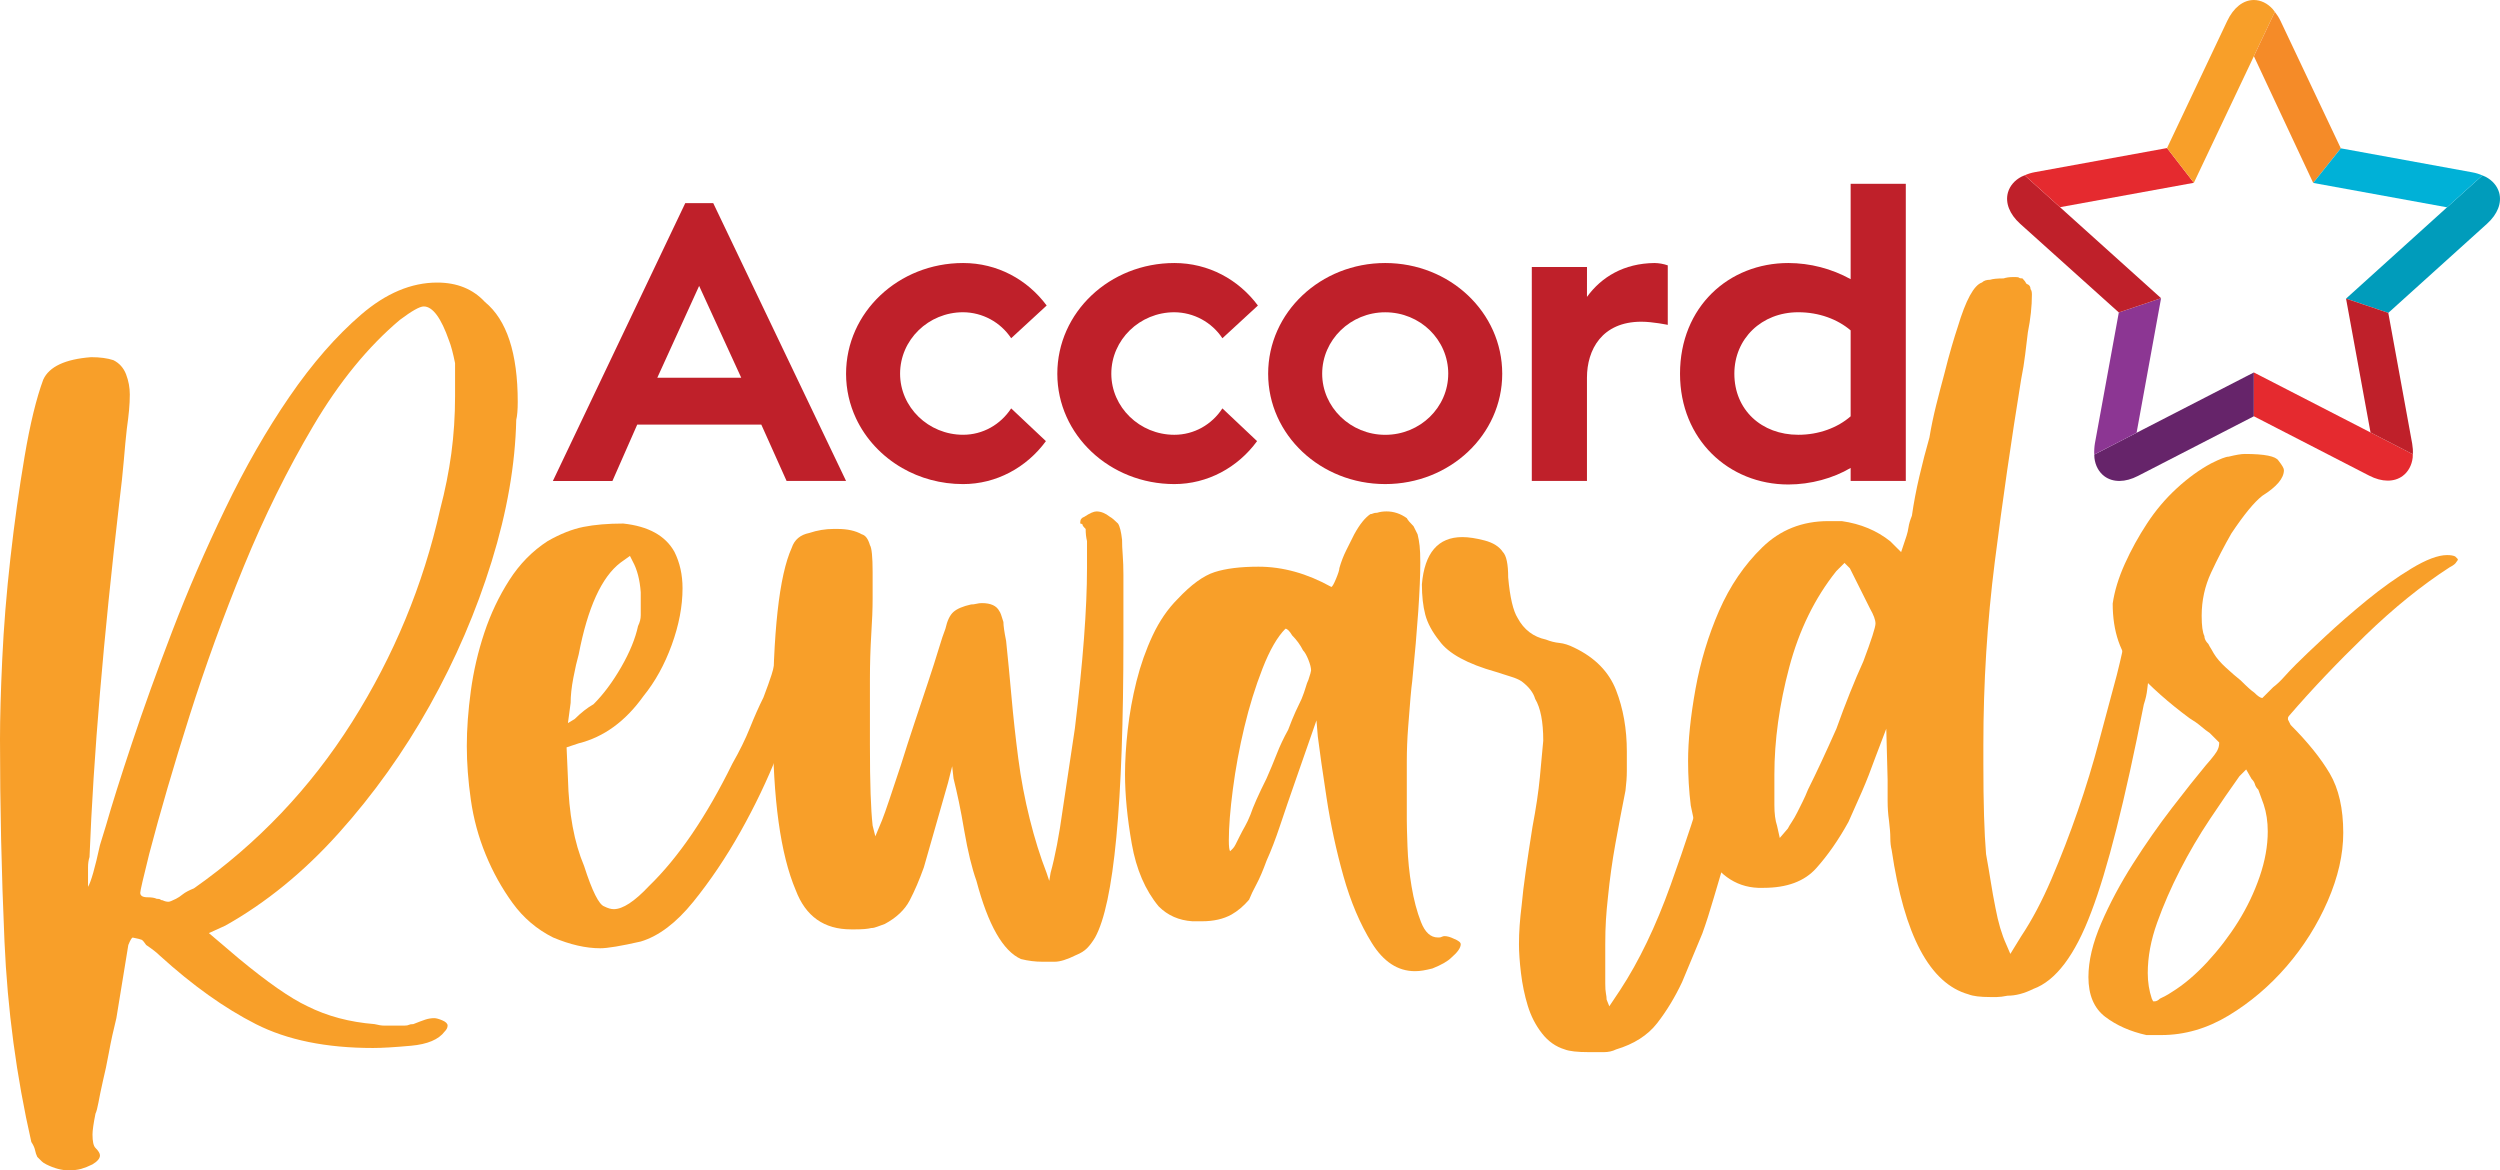<?xml version="1.0" encoding="utf-8"?>
<!-- Generator: Adobe Illustrator 27.0.0, SVG Export Plug-In . SVG Version: 6.00 Build 0)  -->
<svg version="1.1" xmlns="http://www.w3.org/2000/svg" xmlns:xlink="http://www.w3.org/1999/xlink" x="0px" y="0px"
	 width="636.57px" height="298px" viewBox="0 0 636.57 298" style="enable-background:new 0 0 636.57 298;"
	 xml:space="preserve">
<style type="text/css">
	.st0{fill:#BF202A;}
	.st1{fill:#F89F29;}
	.st2{fill:#00B1D7;}
	.st3{fill:none;}
	.st4{fill:#66246A;}
	.st5{fill:#8C3693;}
	.st6{fill:#E52A2F;}
	.st7{fill:#009CBB;}
	.st8{fill:#F58B28;}
</style>
<g id="Layer_1">
</g>
<g id="Guides">
	<g>
		<g>
			<g>
				<g>
					<path class="st0" d="M213.747,118.939l-3.437-7.184l-28.699-60.03h-7.125l-33.71,70.746
						h15.166l6.312-14.353h31.596l1.471,3.267l3.415,7.62l1.552,3.459h15.144
						L213.747,118.939z M167.369,96.175l10.65-23.378l10.717,23.378H167.369z"/>
					<path class="st0" d="M257.472,103.987l8.847,8.337
						c-4.915,6.726-12.653,10.939-21.086,10.939c-5.684,0-10.998-1.493-15.514-4.095
						c-5.166-2.979-9.298-7.391-11.766-12.661
						c-1.619-3.466-2.52-7.302-2.52-11.338c0-15.654,13.348-28.197,29.8-28.197
						c8.736,0,16.371,4.213,21.278,10.82l-9.039,8.33
						c-2.72-4.102-7.31-6.585-12.239-6.615c-8.832,0-16.046,7.021-16.046,15.647
						c0,8.529,7.214,15.551,16.046,15.551
						C250.259,110.706,254.767,108.119,257.472,103.987z"/>
					<path class="st0" d="M320.087,112.323c-4.909,6.728-12.634,10.938-21.066,10.938
						c-16.458,0-29.798-12.542-29.798-28.092c0-15.651,13.34-28.196,29.798-28.196
						c8.728,0,16.362,4.217,21.277,10.825l-9.039,8.33
						c-2.722-4.107-7.31-6.588-12.237-6.619c-8.827,0-16.051,7.02-16.051,15.651
						c0,8.528,7.224,15.55,16.051,15.55c5.022,0,9.542-2.588,12.237-6.723
						L320.087,112.323z"/>
					<path class="st0" d="M382.51,95.168c0,15.55-13.328,28.092-29.798,28.092
						c-16.47,0-29.805-12.542-29.805-28.092c0-15.651,13.357-28.196,29.805-28.196
						C369.16,66.972,382.51,79.517,382.51,95.168z M368.765,95.168
						c0-8.631-7.123-15.651-16.053-15.651c-8.822,0-16.049,7.02-16.049,15.651
						c0,8.528,7.227,15.55,16.049,15.55c8.926,0,16.049-7.022,16.049-15.55H368.765z"
						/>
					<path class="st0" d="M404.086,75.599c3.716-5.116,9.434-8.53,17.159-8.627
						c1.164,0.012,2.318,0.215,3.417,0.6v15.147c0,0-3.812-0.802-6.723-0.802
						c-10.039,0-13.853,7.128-13.853,14.256v26.29h-14.046V67.979h14.053
						L404.086,75.599z"/>
					<path class="st0" d="M485.269,46.801v75.662h-14.044v-3.316
						c-4.41,2.612-10.135,4.217-15.856,4.217c-15.159,0-27.589-11.441-27.589-28.196
						c0-17.056,12.43-28.196,27.589-28.196c5.547,0.017,11,1.431,15.856,4.111
						V46.801H485.269z M471.225,106.007V84.122c-3.325-2.824-8.022-4.615-13.345-4.615
						c-9.328,0-16.265,6.723-16.265,15.651c0,9.229,6.937,15.55,16.265,15.55
						C463.085,110.718,467.897,108.918,471.225,106.007z"/>
				</g>
				<path class="st1" d="M0,188.205c0-5.319,0.189-12.093,0.569-20.325
					c0.38-8.228,1.074-16.84,2.09-25.835c1.008-8.987,2.213-17.601,3.609-25.835
					c1.389-8.226,2.974-14.75,4.75-19.564c1.519-3.289,5.567-5.189,12.157-5.699
					c2.279,0,4.178,0.255,5.697,0.76c1.521,0.759,2.595,1.963,3.231,3.609
					c0.628,1.649,0.95,3.359,0.95,5.128c0,1.271-0.066,2.601-0.191,3.989
					c-0.13,1.396-0.32,2.981-0.569,4.75c-0.255,2.279-0.511,4.939-0.76,7.977
					c-0.255,3.04-0.634,6.59-1.139,10.638
					c-2.031,17.476-3.675,33.688-4.939,48.63
					c-1.271,14.947-2.154,28.873-2.66,41.79
					c-0.255,0.76-0.38,1.651-0.38,2.66v3.42v1.519
					c0.76-1.264,1.769-4.808,3.04-10.638l1.519-4.939
					c1.521-5.319,3.734-12.346,6.649-21.085
					c2.909-8.737,6.327-18.236,10.258-28.492
					c3.923-10.258,8.417-20.641,13.487-31.154
					c5.064-10.508,10.508-20.005,16.337-28.494
					c5.822-8.482,11.902-15.445,18.235-20.894
					c6.329-5.444,12.787-8.168,19.375-8.168c5.064,0,9.119,1.649,12.159,4.939
					c5.567,4.559,8.357,13.048,8.357,25.453c0,2.031-0.13,3.55-0.38,4.56
					c-0.255,11.397-2.344,23.429-6.269,36.091
					c-3.929,12.668-9.182,24.885-15.766,36.662
					c-6.588,11.777-14.311,22.604-23.175,32.482
					c-8.867,9.879-18.49,17.731-28.873,23.555l-4.178,1.899l7.598,6.46
					c7.343,6.078,13.165,10.133,17.476,12.157
					c5.064,2.535,10.761,4.054,17.096,4.559c1.008,0.255,1.835,0.38,2.468,0.38
					c0.63,0,1.199,0,1.71,0h3.42c0.505,0,0.883-0.059,1.139-0.191
					c0.25-0.123,0.63-0.189,1.141-0.189c1.264-0.505,2.279-0.885,3.04-1.141
					c0.759-0.248,1.519-0.378,2.279-0.378c0.503,0,1.199,0.189,2.088,0.569
					c0.885,0.38,1.33,0.825,1.33,1.33c0,0.511-0.255,1.016-0.759,1.519
					c-1.521,2.031-4.369,3.229-8.548,3.609c-4.18,0.38-7.409,0.571-9.688,0.571
					c-11.907,0-21.845-2.026-29.824-6.079c-7.977-4.048-16.146-9.878-24.503-17.476
					c-0.76-0.76-1.901-1.644-3.42-2.66c-0.511-0.76-0.891-1.199-1.139-1.33
					c-0.255-0.125-1.016-0.314-2.281-0.569c-0.255,0-0.634,0.635-1.139,1.899
					c-0.511,3.04-1.016,6.144-1.519,9.308c-0.511,3.17-1.016,6.269-1.521,9.308
					c-0.76,3.038-1.394,5.953-1.899,8.737c-0.511,2.79-1.016,5.194-1.519,7.218
					c-0.511,2.279-0.891,4.12-1.141,5.51c-0.255,1.394-0.511,2.344-0.76,2.849
					c-0.511,2.529-0.759,4.303-0.759,5.319c0,1.769,0.248,2.907,0.759,3.418
					c0.76,0.76,1.141,1.39,1.141,1.901c0,0.759-0.635,1.519-1.899,2.279
					c-1.016,0.503-1.965,0.883-2.851,1.139C19.814,297.87,18.74,298,17.476,298
					c-1.774,0-3.675-0.511-5.699-1.519c-0.511-0.255-0.891-0.511-1.139-0.76
					c-0.255-0.255-0.635-0.635-1.141-1.139c-0.255-0.511-0.444-1.082-0.569-1.71
					c-0.13-0.635-0.444-1.33-0.95-2.09c-3.8-16.716-6.079-33.747-6.838-51.098
					C0.38,222.338,0,205.176,0,188.205z M35.712,227.336
					c0,0.76,0.628,1.141,1.899,1.141c1.008,0,1.769,0.13,2.279,0.38
					c0.505,0,0.819,0.064,0.95,0.189c0.125,0.13,0.314,0.191,0.569,0.191
					c0.505,0.255,1.01,0.378,1.521,0.378c0.25,0,0.883-0.248,1.899-0.759
					c0.505-0.25,1.074-0.63,1.71-1.141c0.628-0.503,1.58-1.008,2.849-1.519
					c16.207-11.398,29.633-25.513,40.271-42.361
					c10.638-16.84,18.106-34.886,22.415-54.138
					c1.265-4.807,2.215-9.556,2.851-14.245c0.628-4.684,0.95-9.558,0.95-14.627
					v-3.42v-4.939c-0.511-2.527-1.016-4.428-1.521-5.697
					c-2.03-5.824-4.178-8.739-6.458-8.739c-1.016,0-3.04,1.141-6.079,3.42
					c-8.109,6.838-15.452,15.832-22.035,26.973
					c-6.588,11.149-12.478,23.05-17.665,35.712
					c-5.194,12.668-9.819,25.394-13.867,38.181
					c-4.055,12.792-7.473,24.505-10.258,35.141
					C36.471,223.537,35.712,226.832,35.712,227.336z"/>
				<path class="st1" d="M118.863,189.955c0-4.345,0.344-9.039,1.031-14.076
					c0.685-5.031,1.829-9.955,3.432-14.762c1.598-4.807,3.718-9.27,6.352-13.389
					c2.629-4.119,5.89-7.436,9.784-9.957c3.203-1.829,6.234-3.031,9.099-3.605
					c2.858-0.568,6.232-0.858,10.128-0.858c6.405,0.687,10.755,3.09,13.045,7.21
					c1.373,2.747,2.06,5.836,2.06,9.27c0,4.581-0.918,9.387-2.747,14.42
					c-1.834,5.036-4.237,9.387-7.21,13.045
					c-4.581,6.41-10.073,10.416-16.478,12.015l-3.09,1.031l0.344,7.895
					c0.226,8.928,1.598,16.367,4.119,22.317c2.06,6.41,3.776,9.842,5.15,10.299
					c0.911,0.461,1.716,0.687,2.403,0.687c2.284,0,5.261-1.942,8.926-5.837
					c7.552-7.321,14.644-17.734,21.284-31.241c1.829-3.202,3.316-6.232,4.463-9.097
					c1.144-2.86,2.285-5.434,3.434-7.724c1.829-4.807,2.747-7.666,2.747-8.584
					v-0.685c0-0.226,0.053-0.397,0.171-0.516c0.113-0.111,0.171-0.284,0.171-0.515
					c0.226-0.226,0.456-0.344,0.687-0.344c0.226,0,0.456-0.113,0.687-0.344h1.373
					h0.687h0.687l2.745,0.687c0.687,0.231,1.031,0.574,1.031,1.031v1.029v0.344
					c-0.231,0.687-0.461,1.545-0.687,2.574c-0.231,1.031-0.574,2.232-1.029,3.605
					c-1.149,4.121-3.037,9.5-5.665,16.136
					c-2.634,6.641-5.782,13.218-9.442,19.741
					c-3.663,6.523-7.67,12.478-12.015,17.852
					c-4.35,5.381-8.813,8.755-13.389,10.128
					c-5.037,1.149-8.471,1.716-10.3,1.716c-3.663,0-7.671-0.911-12.016-2.745
					c-4.119-2.061-7.552-4.979-10.299-8.755
					c-2.747-3.776-5.037-7.897-6.866-12.36c-1.834-4.463-3.09-9.097-3.776-13.903
					C119.207,198.881,118.863,194.305,118.863,189.955z M144.612,184.119l1.716-1.031
					c1.598-1.598,3.203-2.858,4.807-3.776c2.516-2.516,4.86-5.665,7.037-9.44
					c2.173-3.778,3.605-7.265,4.292-10.471c0.456-0.913,0.687-1.829,0.687-2.747
					c0-0.913,0-1.942,0-3.09v-2.747c-0.231-3.202-0.918-5.836-2.06-7.895
					l-0.687-1.373l-2.403,1.716c-4.807,3.663-8.358,11.447-10.642,23.344
					c-0.461,1.605-0.918,3.605-1.374,6.008c-0.461,2.403-0.685,4.523-0.685,6.352
					L144.612,184.119z"/>
				<path class="st1" d="M196.79,183.089c0-21.971,1.598-36.504,4.807-43.601
					c0.687-2.06,2.173-3.314,4.463-3.776c2.06-0.687,4.119-1.029,6.179-1.029
					h1.031c2.516,0,4.576,0.461,6.179,1.373c0.913,0.231,1.598,1.149,2.06,2.747
					c0.456,0.685,0.687,2.978,0.687,6.866c0,1.834,0,4.066,0,6.694
					c0,2.634-0.118,5.665-0.344,9.099c-0.231,3.894-0.344,7.671-0.344,11.329
					c0,3.663,0,7.441,0,11.329v5.492c0,5.037,0.055,9.216,0.173,12.531
					c0.113,3.321,0.284,6.008,0.515,8.068l0.687,2.747l1.716-4.119
					c0.456-1.144,1.084-2.918,1.889-5.321c0.798-2.403,1.769-5.323,2.918-8.755
					c1.142-3.658,2.285-7.21,3.432-10.642c1.144-3.434,2.285-6.866,3.434-10.3
					c1.142-3.432,2.06-6.292,2.745-8.582c0.687-2.285,1.256-4.002,1.718-5.15
					c0.455-2.06,1.142-3.485,2.06-4.29c0.911-0.8,2.403-1.427,4.463-1.889
					c0.456,0,0.911-0.053,1.373-0.171c0.456-0.113,0.913-0.173,1.374-0.173
					c2.284,0,3.776,0.687,4.463,2.06c0.224,0.231,0.568,1.149,1.029,2.747
					c0,0.918,0.226,2.521,0.687,4.807c0.456,4.35,0.911,9.097,1.373,14.247
					c0.456,5.15,1.031,10.358,1.716,15.621c0.687,5.268,1.658,10.416,2.919,15.449
					c1.255,5.037,2.687,9.613,4.29,13.733l0.687,2.06l0.344-2.06
					c1.142-4.119,2.173-9.495,3.089-16.136l3.09-20.599
					c2.06-16.934,3.09-30.554,3.09-40.854v-1.029v-5.837
					c-0.231-0.911-0.344-1.942-0.344-3.089c-0.687-0.687-0.918-1.031-0.687-1.031
					c-0.231-0.226-0.461-0.344-0.687-0.344v-0.344
					c0-0.685,0.344-1.142,1.031-1.373c1.373-0.911,2.403-1.373,3.09-1.373
					c1.142,0,2.285,0.461,3.432,1.373c0.456,0.231,1.144,0.805,2.06,1.716
					c0.456,0.687,0.8,2.06,1.031,4.119c0,1.149,0.053,2.463,0.171,3.948
					c0.113,1.492,0.173,3.148,0.173,4.978v16.479
					c0,41.885-2.403,67.176-7.21,75.872c-0.687,1.147-1.374,2.06-2.06,2.745
					c-0.687,0.687-1.605,1.261-2.747,1.718c-2.29,1.147-4.119,1.716-5.494,1.716
					h-3.089c-1.836,0-3.665-0.226-5.494-0.687
					c-4.581-2.06-8.357-8.695-11.329-19.912
					c-1.147-3.203-2.178-7.436-3.089-12.702c-0.461-2.747-0.918-5.203-1.374-7.382
					c-0.461-2.173-0.916-4.173-1.373-6.008l-0.344-3.089l-1.031,4.119
					l-6.179,21.628c-1.149,3.208-2.349,6.008-3.605,8.411
					c-1.26,2.403-3.379,4.41-6.35,6.008c-0.687,0.231-1.321,0.461-1.889,0.687
					c-0.574,0.231-1.089,0.344-1.545,0.344c-0.918,0.231-2.29,0.342-4.119,0.342
					h-1.031c-6.866,0-11.56-3.314-14.074-9.955
					c-3.895-9.152-5.837-23.228-5.837-42.227V183.089z"/>
				<path class="st1" d="M286.461,197.165c0-3.434,0.231-7.21,0.687-11.329
					c0.461-4.119,1.202-8.239,2.231-12.36c1.031-4.119,2.403-8.008,4.119-11.671
					c1.718-3.66,3.831-6.748,6.352-9.27c3.434-3.66,6.576-5.95,9.44-6.866
					c2.86-0.913,6.577-1.374,11.158-1.374c6.179,0,12.358,1.718,18.539,5.15
					c0.224,0,0.627-0.687,1.202-2.06c0.568-1.373,0.858-2.285,0.858-2.747
					c0.456-1.598,1.029-3.089,1.716-4.463c0.687-1.373,1.373-2.747,2.06-4.119
					c1.374-2.516,2.747-4.232,4.119-5.15c0.226,0,0.456-0.053,0.687-0.171
					c0.226-0.113,0.569-0.173,1.031-0.173c0.685-0.224,1.485-0.342,2.402-0.342
					c1.831,0,3.547,0.573,5.15,1.716c0.226,0.461,0.8,1.147,1.716,2.06
					l1.031,2.06c0.226,0.918,0.397,1.889,0.514,2.918
					c0.113,1.031,0.173,2.463,0.173,4.292c0,6.41-0.687,16.479-2.06,30.21
					c-0.231,1.605-0.574,5.494-1.031,11.673c-0.231,2.978-0.344,5.895-0.344,8.755
					c0,2.865,0,5.895,0,9.097v5.837c0,1.147,0.055,3.379,0.173,6.694
					c0.113,3.321,0.455,6.695,1.029,10.128c0.569,3.434,1.374,6.47,2.403,9.099
					c1.031,2.634,2.456,3.948,4.292,3.948h0.344c0.224,0,0.455-0.055,0.685-0.173
					c0.226-0.113,0.456-0.171,0.687-0.171c0.687,0,1.485,0.231,2.403,0.685
					c1.142,0.461,1.716,0.918,1.716,1.374c0,0.916-0.805,2.06-2.403,3.432
					c-0.916,0.918-2.521,1.836-4.807,2.747c-0.916,0.231-1.716,0.402-2.403,0.515
					c-0.685,0.118-1.373,0.173-2.06,0.173c-4.35,0-8.013-2.403-10.986-7.21
					c-2.978-4.807-5.381-10.471-7.21-16.994
					c-1.834-6.523-3.261-13.158-4.29-19.912
					c-1.031-6.748-1.776-11.957-2.232-15.621l-0.344-4.119l-5.148,14.762
					c-1.605,4.582-2.978,8.584-4.121,12.016c-1.147,3.434-2.29,6.41-3.432,8.926
					c-0.918,2.521-1.776,4.523-2.574,6.008c-0.805,1.492-1.432,2.805-1.889,3.948
					c-1.373,1.603-2.865,2.865-4.463,3.776c-2.06,1.149-4.581,1.716-7.553,1.716
					h-2.403c-3.432-0.224-6.297-1.485-8.582-3.776
					c-3.432-4.119-5.718-9.44-6.866-15.963
					C287.036,208.323,286.461,202.433,286.461,197.165z M313.239,216.733l0.687-0.685
					c0.226-0.226,0.456-0.569,0.687-1.031c0.224-0.456,0.568-1.142,1.029-2.06
					c0.456-0.911,0.911-1.771,1.373-2.574c0.456-0.8,0.913-1.771,1.374-2.919
					c0.687-2.06,2.06-5.148,4.119-9.27c0.911-2.06,1.771-4.119,2.574-6.179
					c0.8-2.06,1.771-4.119,2.919-6.179c0.685-1.829,1.313-3.374,1.887-4.634
					c0.569-1.256,1.084-2.345,1.545-3.263c0.456-1.142,0.8-2.113,1.031-2.918
					c0.224-0.798,0.455-1.426,0.685-1.887c0.456-1.374,0.687-2.173,0.687-2.403
					c0-0.687-0.231-1.598-0.687-2.747c-0.461-1.144-0.916-1.942-1.373-2.403
					c-0.687-1.373-1.603-2.629-2.747-3.776c-0.687-1.144-1.26-1.718-1.716-1.718
					c-2.06,2.06-4.007,5.441-5.837,10.128c-1.834,4.694-3.379,9.673-4.634,14.934
					c-1.26,5.268-2.231,10.531-2.918,15.792
					c-0.687,5.268-1.031,9.613-1.031,13.047
					C312.896,215.591,313.009,216.509,313.239,216.733z"/>
				<path class="st1" d="M362.055,148.775c0.687-8.01,4.121-12.016,10.3-12.016
					c1.598,0,3.487,0.289,5.665,0.858c2.173,0.574,3.718,1.545,4.634,2.918
					c0.913,0.918,1.374,3.09,1.374,6.523c0.455,5.037,1.255,8.471,2.403,10.3
					c1.598,2.978,4.002,4.807,7.208,5.492c1.144,0.461,2.285,0.747,3.434,0.86
					c1.142,0.118,2.403,0.515,3.776,1.2c5.263,2.523,8.808,6.126,10.642,10.815
					c1.831,4.694,2.747,9.902,2.747,15.621v0.685c0,1.374,0,2.807,0,4.292
					c0,1.492-0.118,3.148-0.344,4.978c-0.916,4.581-1.774,9.099-2.574,13.562
					c-0.805,4.463-1.432,8.984-1.889,13.56c-0.231,2.06-0.402,4.008-0.515,5.837
					c-0.118,1.834-0.171,3.894-0.171,6.179v2.747v7.21
					c0,1.142,0.053,2,0.171,2.574c0.113,0.569,0.173,1.084,0.173,1.545
					l0.685,1.716l2.747-4.119c4.807-7.323,9.097-16.249,12.874-26.778
					c3.776-10.524,6.919-20.137,9.44-28.839c0.456-1.142,1.084-3.142,1.889-6.007
					c0.798-2.86,1.716-5.95,2.747-9.27c1.029-3.316,1.887-6.405,2.574-9.27
					c0.687-2.86,1.029-4.747,1.029-5.665v-0.687c0-0.456,0.344-0.798,1.031-1.029
					h1.373c0.913,0,1.718,0.118,2.403,0.342c1.374,0.231,2.403,0.574,3.09,1.031
					c0.456,0,0.687,0.344,0.687,1.031v1.029c0,1.149-0.118,2.178-0.344,3.09
					c-0.687,3.663-2.06,9.842-4.119,18.539
					c-2.29,8.47-4.694,17.396-7.21,26.778
					c-1.374,4.581-2.576,8.641-3.605,12.187c-1.031,3.55-2.007,6.581-2.918,9.097
					l-5.15,12.36c-1.834,3.889-3.948,7.381-6.352,10.471
					c-2.403,3.089-5.895,5.321-10.471,6.694c-0.916,0.456-1.947,0.687-3.089,0.687
					c-1.149,0-2.403,0-3.778,0c-2.976,0-5.036-0.231-6.179-0.687
					c-2.29-0.687-4.237-2.06-5.836-4.119c-1.605-2.06-2.807-4.41-3.605-7.037
					c-0.805-2.634-1.373-5.381-1.716-8.241c-0.344-2.858-0.516-5.321-0.516-7.381
					c0-1.598,0.055-3.202,0.173-4.807c0.113-1.598,0.284-3.314,0.514-5.15
					c0.226-2.514,0.569-5.374,1.031-8.582c0.455-3.202,1.029-6.979,1.716-11.329
					c0.911-4.807,1.545-9.039,1.889-12.702c0.342-3.658,0.627-6.748,0.858-9.27
					c0-4.807-0.687-8.352-2.06-10.642c-0.461-1.598-1.605-3.09-3.434-4.463
					c-0.687-0.456-1.603-0.858-2.747-1.202c-1.147-0.344-2.403-0.74-3.776-1.202
					c-7.328-2.06-12.129-4.689-14.42-7.897c-1.829-2.285-3.031-4.516-3.605-6.694
					C362.345,154.327,362.055,151.751,362.055,148.775z"/>
				<path class="st1" d="M429.834,193.799c0-5.263,0.632-11.382,1.889-18.368
					c1.26-6.977,3.261-13.613,6.007-19.912c2.747-6.292,6.405-11.673,10.987-16.136
					c4.574-4.463,10.181-6.694,16.821-6.694h3.434
					c4.805,0.687,8.926,2.403,12.358,5.15l2.747,2.745l1.373-4.119
					c0.226-0.685,0.397-1.427,0.516-2.231c0.111-0.8,0.397-1.771,0.858-2.919
					c0.455-3.202,1.084-6.523,1.887-9.955c0.8-3.434,1.658-6.748,2.576-9.957
					c0.455-2.745,1.029-5.492,1.716-8.239c0.687-2.747,1.373-5.376,2.06-7.897
					c0.687-2.745,1.314-5.09,1.889-7.037c0.568-1.942,1.084-3.605,1.544-4.978
					c2.061-6.866,4.121-10.644,6.181-11.329c0.455-0.456,1.142-0.687,2.06-0.687
					c0.687-0.226,1.829-0.344,3.432-0.344c0.687-0.226,1.487-0.344,2.403-0.344
					h0.687c0.456,0,0.74,0.06,0.858,0.173c0.113,0.118,0.397,0.171,0.858,0.171
					c0.456,0.461,0.8,0.918,1.031,1.374c0.685,0.231,1.029,0.685,1.029,1.373
					c0.226,0.231,0.344,0.687,0.344,1.373c0,2.978-0.344,6.181-1.029,9.613
					c-0.231,1.836-0.461,3.723-0.687,5.665c-0.231,1.947-0.574,4.066-1.031,6.352
					c-2.521,15.567-4.752,31.015-6.694,46.346
					c-1.947,15.337-2.918,30.899-2.918,46.691v4.807
					c0,5.036,0.053,9.441,0.171,13.216c0.113,3.776,0.284,7.039,0.515,9.784
					c0.456,2.521,0.858,4.866,1.202,7.039c0.344,2.178,0.74,4.408,1.202,6.694
					c0.687,3.665,1.598,6.753,2.747,9.27l1.031,2.403l2.745-4.463
					c2.747-4.119,5.321-8.979,7.724-14.591c2.403-5.605,4.636-11.382,6.695-17.337
					c2.06-5.948,3.889-11.957,5.494-18.023
					c1.598-6.061,3.089-11.615,4.463-16.65c1.142-4.576,1.716-7.21,1.716-7.897
					s-0.118-1.029-0.344-1.029v-1.031c0-0.687,0.226-1.255,0.687-1.716
					c0-0.456,0.224-0.913,0.685-1.374c0.226,0,0.398-0.053,0.516-0.171
					c0.111-0.113,0.284-0.173,0.515-0.173c0.911,0,1.598,0.12,2.06,0.344
					c1.142,0,1.942,0.118,2.403,0.344c0.456,0,1.142,0.461,2.06,1.374v1.029
					c0,0.461-0.06,0.858-0.171,1.202c-0.12,0.344-0.173,0.745-0.173,1.202
					c0,0.461-0.231,1.834-0.687,4.119c-0.461,2.29-0.803,3.665-1.029,4.119
					c-0.231,1.149-0.402,2.29-0.514,3.434c-0.118,1.149-0.403,2.403-0.858,3.776
					c-4.807,24.494-9.27,42.115-13.391,52.87
					c-4.119,10.986-9.044,17.508-14.762,19.568
					c-2.29,1.144-4.463,1.716-6.523,1.716c-1.149,0.226-2.06,0.344-2.747,0.344
					c-0.687,0-1.26,0-1.716,0c-2.521,0-4.35-0.231-5.494-0.685
					c-9.842-2.747-16.367-14.989-19.568-36.735
					c-0.231-0.913-0.344-1.942-0.344-3.09c0-1.142-0.118-2.629-0.344-4.463
					c-0.231-1.598-0.344-3.261-0.344-4.977c0-1.716,0-3.487,0-5.321l-0.342-13.047
					l-2.747,7.21c-1.149,3.208-2.29,6.126-3.434,8.755
					c-1.147,2.634-2.29,5.208-3.432,7.724c-2.521,4.581-5.268,8.529-8.241,11.844
					c-2.976,3.321-7.439,4.979-13.389,4.979h-1.373
					c-5.955-0.226-10.642-3.66-14.076-10.3
					c-1.373-3.432-2.403-6.979-3.089-10.642c-0.226-1.829-0.398-3.718-0.516-5.665
					C429.892,197.521,429.834,195.633,429.834,193.799z M452.492,210.278l0.687,3.089
					l2.06-2.403c0.224-0.455,0.568-1.029,1.029-1.716
					c0.456-0.687,0.913-1.485,1.374-2.403c0.455-0.911,0.911-1.829,1.373-2.747
					c0.456-0.911,0.911-1.942,1.373-3.089c2.06-4.121,4.463-9.27,7.21-15.45
					c1.144-3.202,2.285-6.232,3.434-9.097c1.142-2.86,2.284-5.547,3.432-8.068
					c2.06-5.492,3.09-8.695,3.09-9.613c0-0.911-0.461-2.173-1.374-3.776
					l-5.148-10.299l-1.374-1.374l-2.06,2.06
					c-5.492,6.866-9.5,15.052-12.016,24.547c-2.521,9.5-3.776,18.597-3.776,27.292
					c0,2.978,0,5.552,0,7.724C451.805,207.134,452.031,208.904,452.492,210.278z"/>
				<path class="st1" d="M531.771,248.795c0-4.119,1.089-8.7,3.261-13.733
					c2.179-5.037,4.866-10.075,8.068-15.105c3.203-5.032,6.523-9.784,9.957-14.249
					c3.432-4.463,6.292-8.066,8.582-10.813c1.829-2.06,2.86-3.434,3.09-4.119
					c0.224-0.456,0.344-1.031,0.344-1.718l-2.403-2.403
					c-0.687-0.455-1.432-1.029-2.232-1.716c-0.805-0.687-1.776-1.373-2.918-2.06
					c-5.268-3.889-9.844-7.95-13.733-12.187
					c-3.889-4.232-5.836-9.897-5.836-16.994c0.46-3.202,1.49-6.576,3.089-10.128
					c1.598-3.545,3.487-6.979,5.665-10.299c2.173-3.316,4.689-6.294,7.553-8.926
					c2.858-2.629,5.778-4.748,8.753-6.352c2.285-1.144,3.778-1.716,4.463-1.716
					c1.831-0.456,3.203-0.687,4.121-0.687c5.031,0,7.895,0.574,8.582,1.716
					c0.911,1.149,1.373,1.947,1.373,2.403c0,2.06-1.834,4.237-5.492,6.523
					c-2.06,1.605-4.694,4.807-7.897,9.613c-1.834,3.208-3.55,6.523-5.15,9.957
					c-1.603,3.432-2.403,7.095-2.403,10.986c0,2.521,0.226,4.237,0.687,5.148
					c0,0.687,0.344,1.374,1.031,2.06c0.224,0.461,0.455,0.86,0.685,1.202
					c0.226,0.344,0.456,0.747,0.687,1.202c0.687,1.149,1.716,2.35,3.09,3.605
					c1.373,1.261,2.627,2.35,3.776,3.261c1.598,1.605,2.747,2.634,3.434,3.09
					c0.911,0.918,1.598,1.373,2.06,1.373l2.745-2.745
					c0.913-0.687,1.831-1.545,2.747-2.576c0.913-1.029,1.942-2.113,3.09-3.261
					c1.598-1.598,4.06-3.948,7.381-7.037c3.314-3.09,6.866-6.179,10.642-9.27
					c3.778-3.09,7.553-5.777,11.329-8.068c3.778-2.285,6.808-3.434,9.099-3.434
					c0.911,0,1.598,0.119,2.06,0.344l0.687,0.687
					c0,0.231-0.118,0.461-0.344,0.687c-0.231,0.461-0.805,0.916-1.716,1.373
					c-7.097,4.581-14.249,10.358-21.457,17.337
					c-7.21,6.984-13.679,13.791-19.397,20.426
					c-0.231,0.231-0.344,0.461-0.344,0.687v0.344l0.685,1.373
					c4.345,4.35,7.666,8.471,9.957,12.36c2.285,3.894,3.434,8.926,3.434,15.105
					c0,5.494-1.321,11.276-3.948,17.337c-2.634,6.061-6.126,11.613-10.471,16.65
					c-4.35,5.032-9.27,9.21-14.763,12.531
					c-5.492,3.314-11.216,4.978-17.165,4.978h-3.776
					c-4.119-0.916-7.607-2.461-10.471-4.634
					C533.203,256.745,531.771,253.37,531.771,248.795z M546.878,247.764
					c0,2.285,0.342,4.463,1.029,6.523l0.344,0.687h0.344
					c0.456,0,0.911-0.231,1.373-0.687c0.456-0.231,0.913-0.46,1.374-0.685
					c0.455-0.231,1.029-0.574,1.716-1.031c2.971-1.834,5.948-4.35,8.926-7.552
					c2.971-3.208,5.605-6.642,7.895-10.3c2.285-3.663,4.121-7.499,5.494-11.5
					c1.373-4.002,2.06-7.837,2.06-11.502c0-2.514-0.344-4.807-1.031-6.866
					c-0.229-0.685-0.46-1.313-0.685-1.887c-0.231-0.569-0.461-1.202-0.687-1.889
					c-0.461-0.456-0.745-0.911-0.858-1.373c-0.118-0.456-0.402-0.913-0.858-1.374
					l-1.374-2.403l-1.716,1.718c-2.29,3.207-4.807,6.866-7.552,10.986
					c-2.747,4.119-5.268,8.41-7.553,12.873c-2.29,4.465-4.237,8.928-5.836,13.391
					C547.676,239.354,546.878,243.644,546.878,247.764z"/>
			</g>
		</g>
		<g>
			<line class="st3" x1="539.994" y1="83.234" x2="539.97" y2="83.241"/>
			<g>
				<path class="st4" d="M573.898,94.839v11.153l-0.19,0.099l-29.324,15.096
					c-3.245,1.676-6.367,1.701-8.555,0.074c-1.404-1.057-2.304-2.709-2.527-4.649
					c-0.033-0.281-0.025-0.57-0.041-0.867l10.777-5.549l1.767-0.908l26.211-13.485
					l1.701-0.867L573.898,94.839z"/>
				<path class="st5" d="M550.271,75.928l-6.235,34.267l-10.777,5.549
					c-0.05-0.867,0.008-1.953,0.165-2.862l6.07-33.239l0.017-0.083
					L550.271,75.928z"/>
				<path class="st0" d="M550.271,75.928l-10.76,3.634l0,0l-25.137-22.594
					c-2.709-2.453-3.832-5.359-3.089-7.977c0.496-1.693,1.718-3.113,3.46-4.013
					c0.248-0.132,0.52-0.223,0.793-0.339l9.001,8.118l1.47,1.33L550.271,75.928z
					"/>
				<path class="st6" d="M558.62,46.545l-34.081,6.21l-9.001-8.118
					c0.793-0.355,1.66-0.628,2.56-0.793l33.685-6.144l0.008,0.008L558.62,46.545z
					"/>
				<polygon class="st7" points="551.791,37.701 551.791,37.709 551.783,37.701 				"/>
				<path class="st1" d="M579.241,3.025l0,0.003l0,0l-5.344,11.266v0.008l-0.859,1.833
					l-14.419,30.406l-6.829-8.836v-0.008l15.319-32.355
					C568.719,1.941,571.188,0,573.905,0c1.759,0.017,3.452,0.834,4.798,2.321
					C578.885,2.527,579.059,2.802,579.241,3.025z"/>
				<path class="st8" d="M596.038,37.767l-7.028,8.811l-15.112-32.273l-0.001-0.003
					l5.344-11.278c0.553,0.694,1.049,1.47,1.453,2.321L596.038,37.767z"/>
				<path class="st7" d="M633.248,56.992l-25.121,22.677l-10.76-3.634l24.254-21.917
					l1.462-1.33l9.009-8.118c0.264,0.116,0.545,0.206,0.793,0.339
					c1.743,0.9,2.965,2.321,3.46,4.013
					C637.089,51.641,635.965,54.548,633.248,56.992z"/>
				<path class="st2" d="M632.092,44.671l-9.009,8.118l-34.073-6.21l7.028-8.811h0.008
					l33.478,6.111C630.433,44.043,631.291,44.308,632.092,44.671z"/>
				<line class="st3" x1="596.054" y1="37.751" x2="596.046" y2="37.767"/>
				<line class="st3" x1="551.783" y1="37.701" x2="551.766" y2="37.685"/>
				<line class="st3" x1="539.511" y1="79.561" x2="539.486" y2="79.569"/>
				<path class="st6" d="M614.371,115.665c-0.008,0.297,0,0.586-0.033,0.867
					c-0.231,1.941-1.123,3.592-2.535,4.649c-2.188,1.627-5.302,1.602-8.547-0.074
					l-29.357-15.112V94.839l1.883,0.966l26.054,13.403l1.759,0.908L614.371,115.665z"
					/>
				<path class="st0" d="M614.379,115.665l-10.777-5.549l-6.235-34.081l10.76,3.634v0.008
					l0.017,0.074l6.07,33.239C614.371,113.898,614.429,114.798,614.379,115.665z"/>
			</g>
		</g>
	</g>
</g>
</svg>
